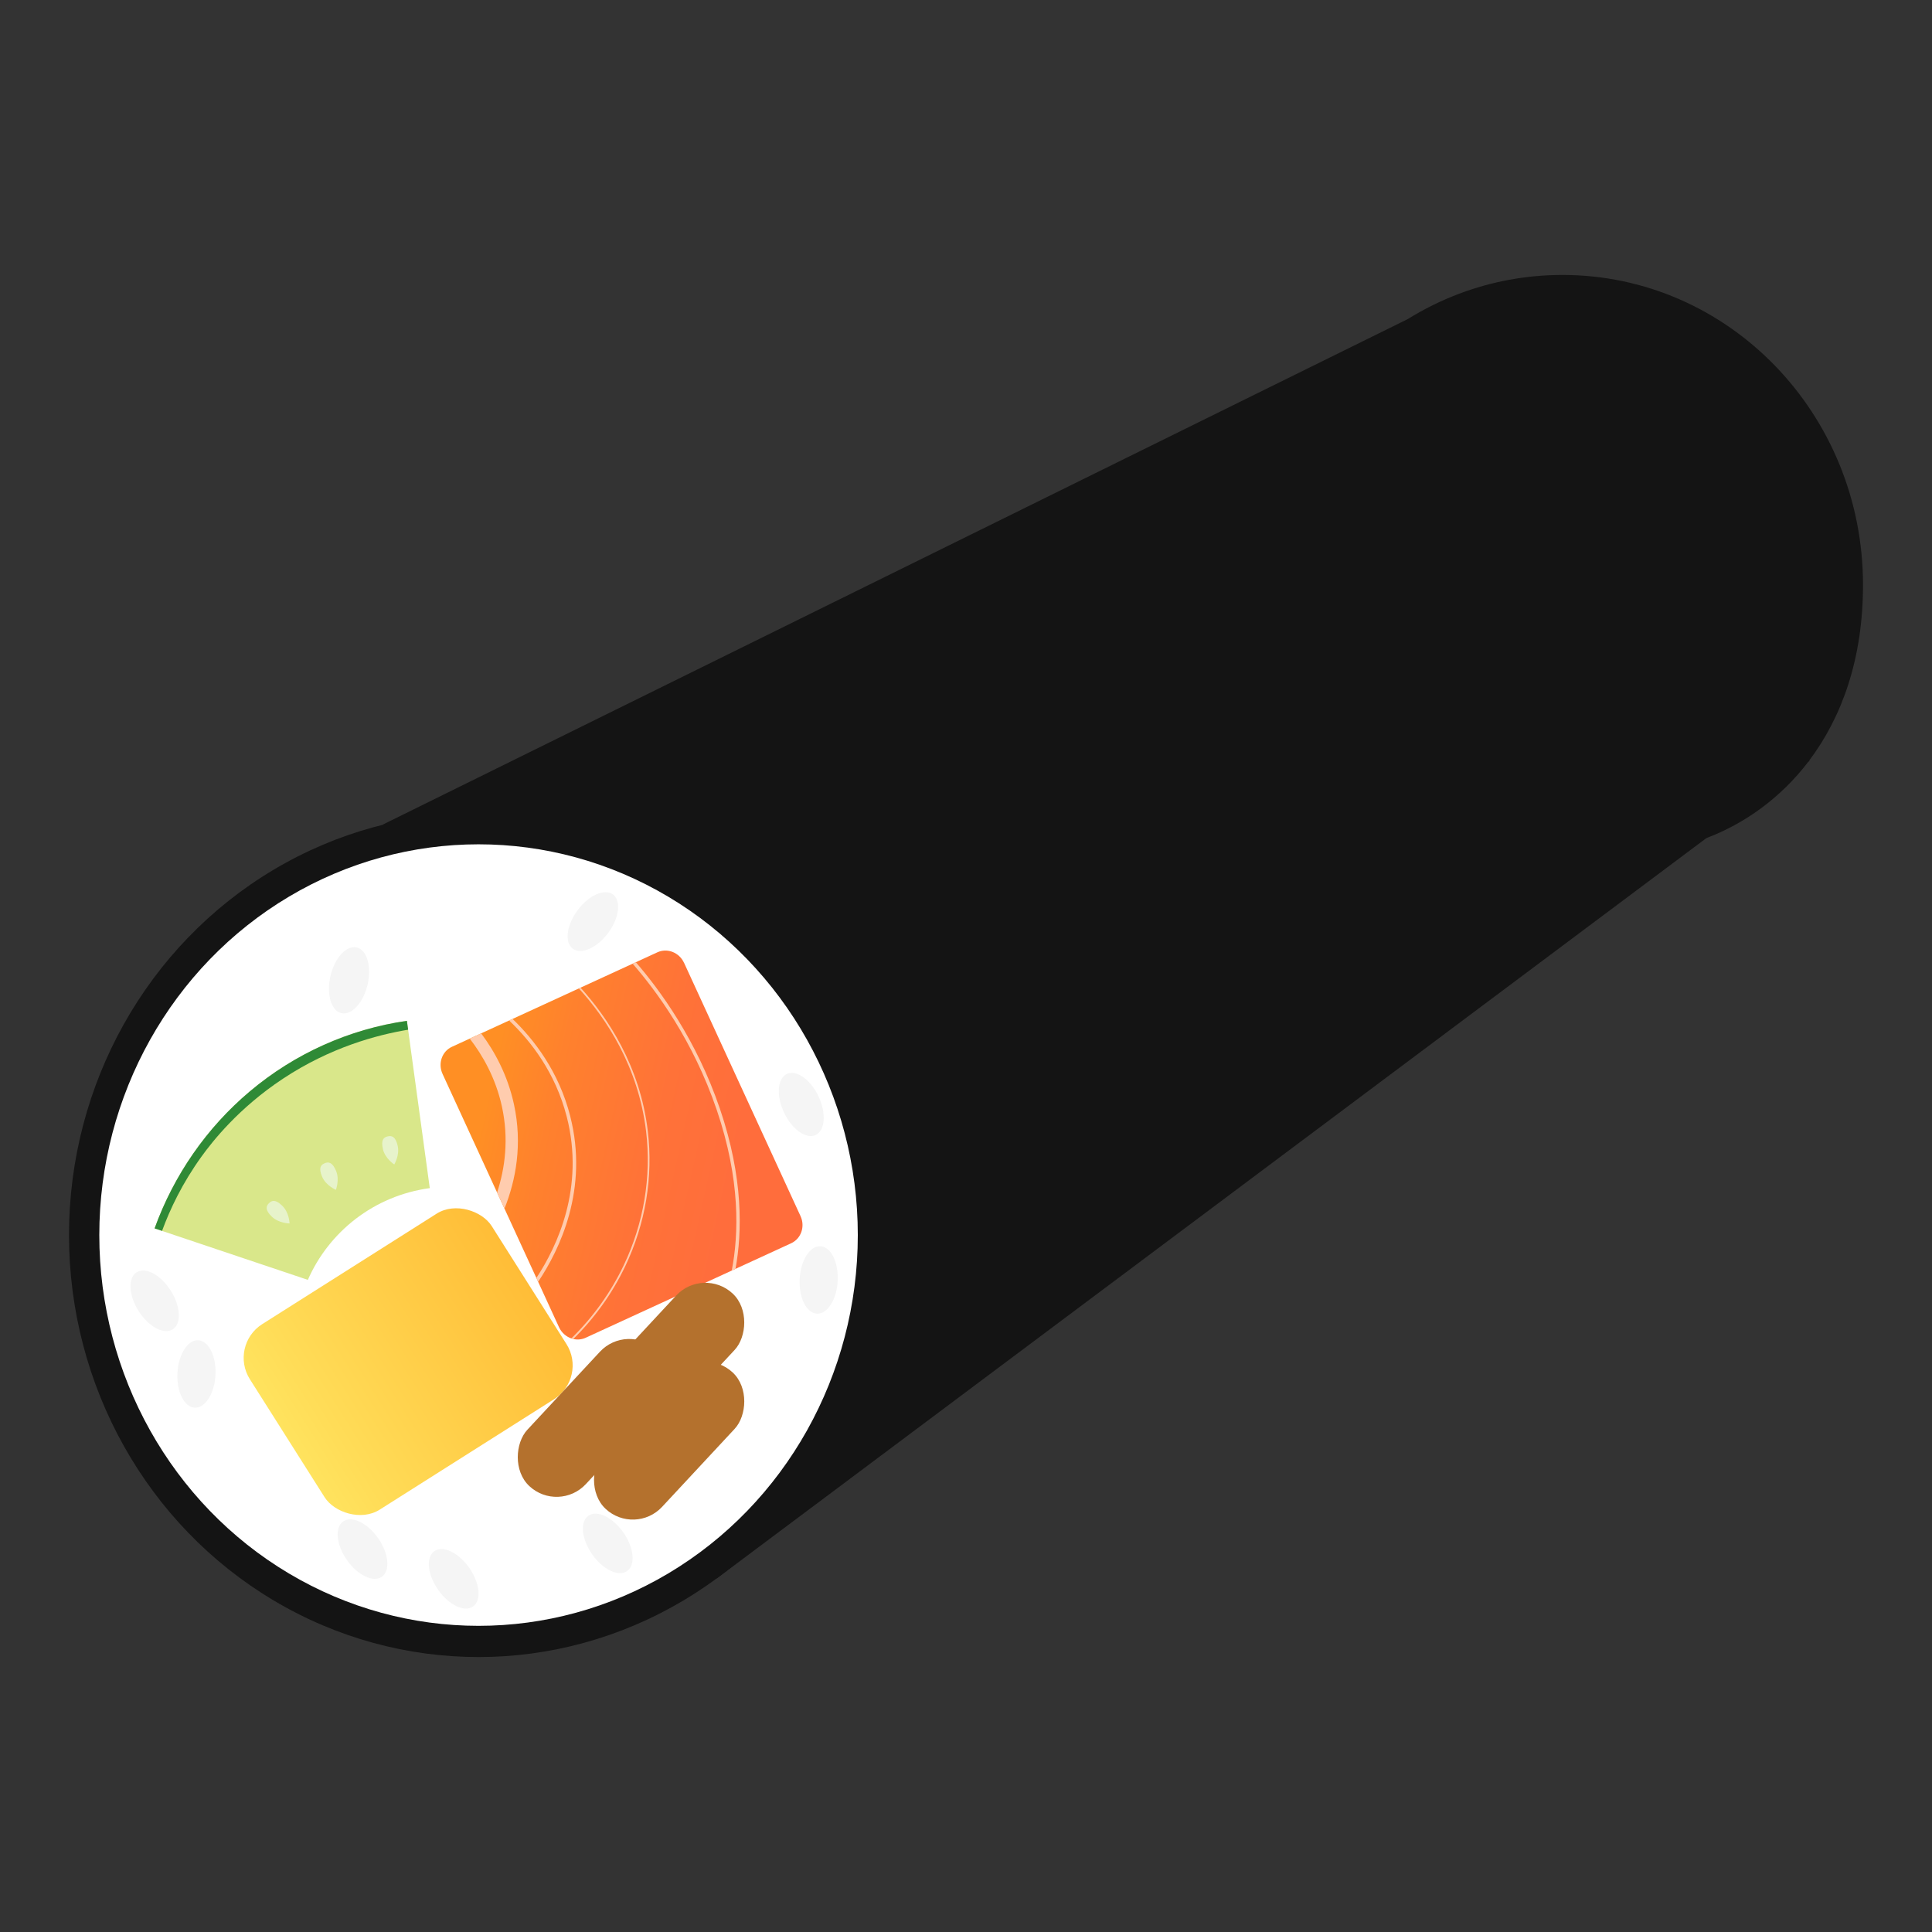 <?xml version="1.0" encoding="UTF-8"?>
<svg id="_レイヤー_1" data-name="レイヤー_1" xmlns="http://www.w3.org/2000/svg" xmlns:xlink="http://www.w3.org/1999/xlink" viewBox="0 0 700 700">
  <rect x="0" y="0" width="700" height="700" fill="#333333" stroke="none"/>
  <defs>
    <style>
      .cls-1 {
        fill: #e7f3cb;
      }

      .cls-2 {
        fill: #d9e78a;
      }

      .cls-3 {
        fill: #141414;
      }

      .cls-4 {
        fill: #ffccae;
      }

      .cls-5 {
        fill: #fff;
      }

      .cls-6 {
        fill: url(#_名称未設定グラデーション_131);
      }

      .cls-7 {
        fill: url(#_名称未設定グラデーション_271);
      }

      .cls-8 {
        fill: #f5f5f5;
      }

      .cls-9 {
        fill: #b4712d;
      }

      .cls-10 {
        fill: #2f8a36;
      }
    </style>
    <linearGradient id="_名称未設定グラデーション_131" data-name="名称未設定グラデーション 131" x1="320.54" y1="-47.41" x2="412.78" y2="26.36" gradientTransform="translate(-35.43 541.61) rotate(-24.7) scale(.78 .82)" gradientUnits="userSpaceOnUse">
      <stop offset="0" stop-color="#ff8f24"/>
      <stop offset=".25" stop-color="#ff812d"/>
      <stop offset=".67" stop-color="#ff7238"/>
      <stop offset="1" stop-color="#ff6d3c"/>
    </linearGradient>
    <linearGradient id="_名称未設定グラデーション_271" data-name="名称未設定グラデーション 271" x1="428.56" y1="212.81" x2="532.28" y2="212.81" gradientTransform="translate(-332.55 280.57)" gradientUnits="userSpaceOnUse">
      <stop offset="0" stop-color="#ffe35e"/>
      <stop offset=".14" stop-color="#ffdd58"/>
      <stop offset="1" stop-color="#ffbd37"/>
    </linearGradient>
  </defs>
  <path class="cls-3" d="M655.53,275.53c11.76-15.6,19.5-36.77,19.47-63.72-.05-61.96-48.75-112.19-108.89-112.19-13.14,0-25.73,2.4-37.39,6.79h0c-6.54,2.46-12.79,5.56-18.68,9.21l-371.56,183.25,66.79,7.05,62.75,28.04s47.26,76.12,46.88,80.92c-.38,4.8-6.37,89.2-6.37,89.2l-49.01,67.95,358.75-268.38c13.65-5.17,26.72-14.33,36.87-27.59l.5-.38-.11-.15Z"/>
  <g>
    <ellipse class="cls-3" cx="173.39" cy="447.49" rx="148.39" ry="152.89"/>
    <ellipse class="cls-5" cx="173.39" cy="447.49" rx="137.41" ry="141.58"/>
    <g>
      <g>
        <path class="cls-6" d="M247.85,348.86l42.2,91.77c1.73,3.77.21,8.16-3.39,9.82l-74.45,34.24c-1.45.67-3.02.79-4.5.45-.25-.05-.49-.12-.72-.21-1.88-.65-3.53-2.06-4.45-4.06l-42.2-91.77c-1.73-3.77-.21-8.16,3.39-9.82l74.45-34.24c3.6-1.66,7.93.05,9.66,3.82Z"/>
        <path class="cls-4" d="M186.21,400.08c3.16,14.5.7,27.45-3.42,37.81l-2.68-5.82c2.91-8.9,4.28-19.5,1.75-31.13-2.25-10.31-6.95-18.54-11.66-24.63l4.13-1.9c4.83,6.45,9.56,15.03,11.88,25.67Z"/>
        <path class="cls-4" d="M206.58,404.34c6.8,26.49-3.78,48.4-11.59,60.07l-.64-1.39c7.63-11.6,17.55-32.82,11-58.38-4.11-16.04-13.07-27.5-20.88-34.88l1.25-.57c7.85,7.54,16.75,19.09,20.87,35.16Z"/>
        <path class="cls-4" d="M260.86,401.79c8.48,24.93,8.07,44.62,5.63,57.94l-1.37.63c2.56-13.13,3.18-32.91-5.42-58.19-8.56-25.17-21.98-43.27-30.48-53l1.16-.53c8.59,9.89,21.94,28.04,30.48,53.15Z"/>
        <path class="cls-4" d="M234.72,409.84c1.98,16.62-.85,33.53-8.17,48.91-4.68,9.83-11.06,18.75-18.83,26.4-.25-.05-.49-.12-.72-.21,7.84-7.66,14.27-16.62,18.98-26.49,7.26-15.26,10.07-32.05,8.11-48.54-2.81-23.64-14.63-41.09-24.34-51.77l.6-.28c9.75,10.77,21.55,28.3,24.37,51.99Z"/>
      </g>
      <g>
        <path class="cls-2" d="M147.43,369.87l8.29,60.61c-20.27,2.74-36.55,15.86-44.18,33.24l-52.83-17.74-2.71-.9c7-19.36,18.89-36.48,34.49-49.63,16.28-13.72,35.99-22.57,56.93-25.58Z"/>
        <path class="cls-10" d="M147.43,369.87l.44,3.21c-11.33,1.89-28.19,6.39-45.4,17.79-16.04,10.62-25.5,22.7-29.39,28.08-7.04,9.74-11.5,19.21-14.36,27.02l-2.71-.9c7-19.36,18.89-36.48,34.49-49.63,16.28-13.72,35.99-22.57,56.93-25.58Z"/>
        <path class="cls-1" d="M138.75,416.37c-.79-3.4.26-4.3,1.73-4.64s2.82.01,3.61,3.41c.79,3.4-1.24,6.77-1.24,6.77,0,0-3.31-2.14-4.11-5.53Z"/>
        <path class="cls-1" d="M116.71,426.34c-1.36-3.21-.48-4.28.91-4.87s2.78-.47,4.14,2.75-.06,6.88-.06,6.88c0,0-3.63-1.54-4.99-4.76Z"/>
        <path class="cls-1" d="M98.47,440.8c-2.5-2.44-2.1-3.77-1.04-4.84s2.38-1.49,4.88.95c2.5,2.44,2.61,6.37,2.61,6.37,0,0-3.95-.03-6.45-2.48Z"/>
      </g>
      <rect class="cls-7" x="96.01" y="453.59" width="103.72" height="79.56" rx="14.47" ry="14.47" transform="translate(-241.03 155.68) rotate(-32.35)"/>
      <rect class="cls-9" x="200.34" y="479.97" width="28.93" height="67.54" rx="14.47" ry="14.47" transform="translate(407.45 -8.72) rotate(42.93)"/>
      <rect class="cls-9" x="227.96" y="488.2" width="28.93" height="67.54" rx="14.47" ry="14.47" transform="translate(420.46 -25.32) rotate(42.93)"/>
      <rect class="cls-9" x="227.96" y="459.61" width="28.93" height="67.54" rx="14.47" ry="14.47" transform="translate(400.98 -32.98) rotate(42.93)"/>
    </g>
    <ellipse class="cls-8" cx="56.02" cy="471.33" rx="6.9" ry="12.23" transform="translate(-243.49 103.11) rotate(-32.35)"/>
    <ellipse class="cls-8" cx="71.19" cy="497.79" rx="12.23" ry="6.9" transform="translate(-429.66 542.77) rotate(-86.99)"/>
    <ellipse class="cls-8" cx="214.81" cy="333.95" rx="12.23" ry="6.9" transform="translate(-181.39 307.6) rotate(-53.45)"/>
    <ellipse class="cls-8" cx="126.46" cy="355.15" rx="12.23" ry="6.9" transform="translate(-248.11 397.85) rotate(-76.9)"/>
    <ellipse class="cls-8" cx="220.21" cy="559.18" rx="6.9" ry="12.23" transform="translate(-280.8 227.28) rotate(-34.98)"/>
    <ellipse class="cls-8" cx="131.36" cy="561.25" rx="6.9" ry="12.23" transform="translate(-298.04 176.71) rotate(-34.98)"/>
    <ellipse class="cls-8" cx="164.39" cy="572.02" rx="6.9" ry="12.23" transform="translate(-298.25 197.59) rotate(-34.98)"/>
    <ellipse class="cls-8" cx="296.61" cy="463.72" rx="12.23" ry="6.9" transform="translate(-182.03 735.6) rotate(-86.99)"/>
    <ellipse class="cls-8" cx="290.31" cy="400.18" rx="6.9" ry="12.23" transform="translate(-143.25 162.59) rotate(-25.32)"/>
  </g>
</svg>
